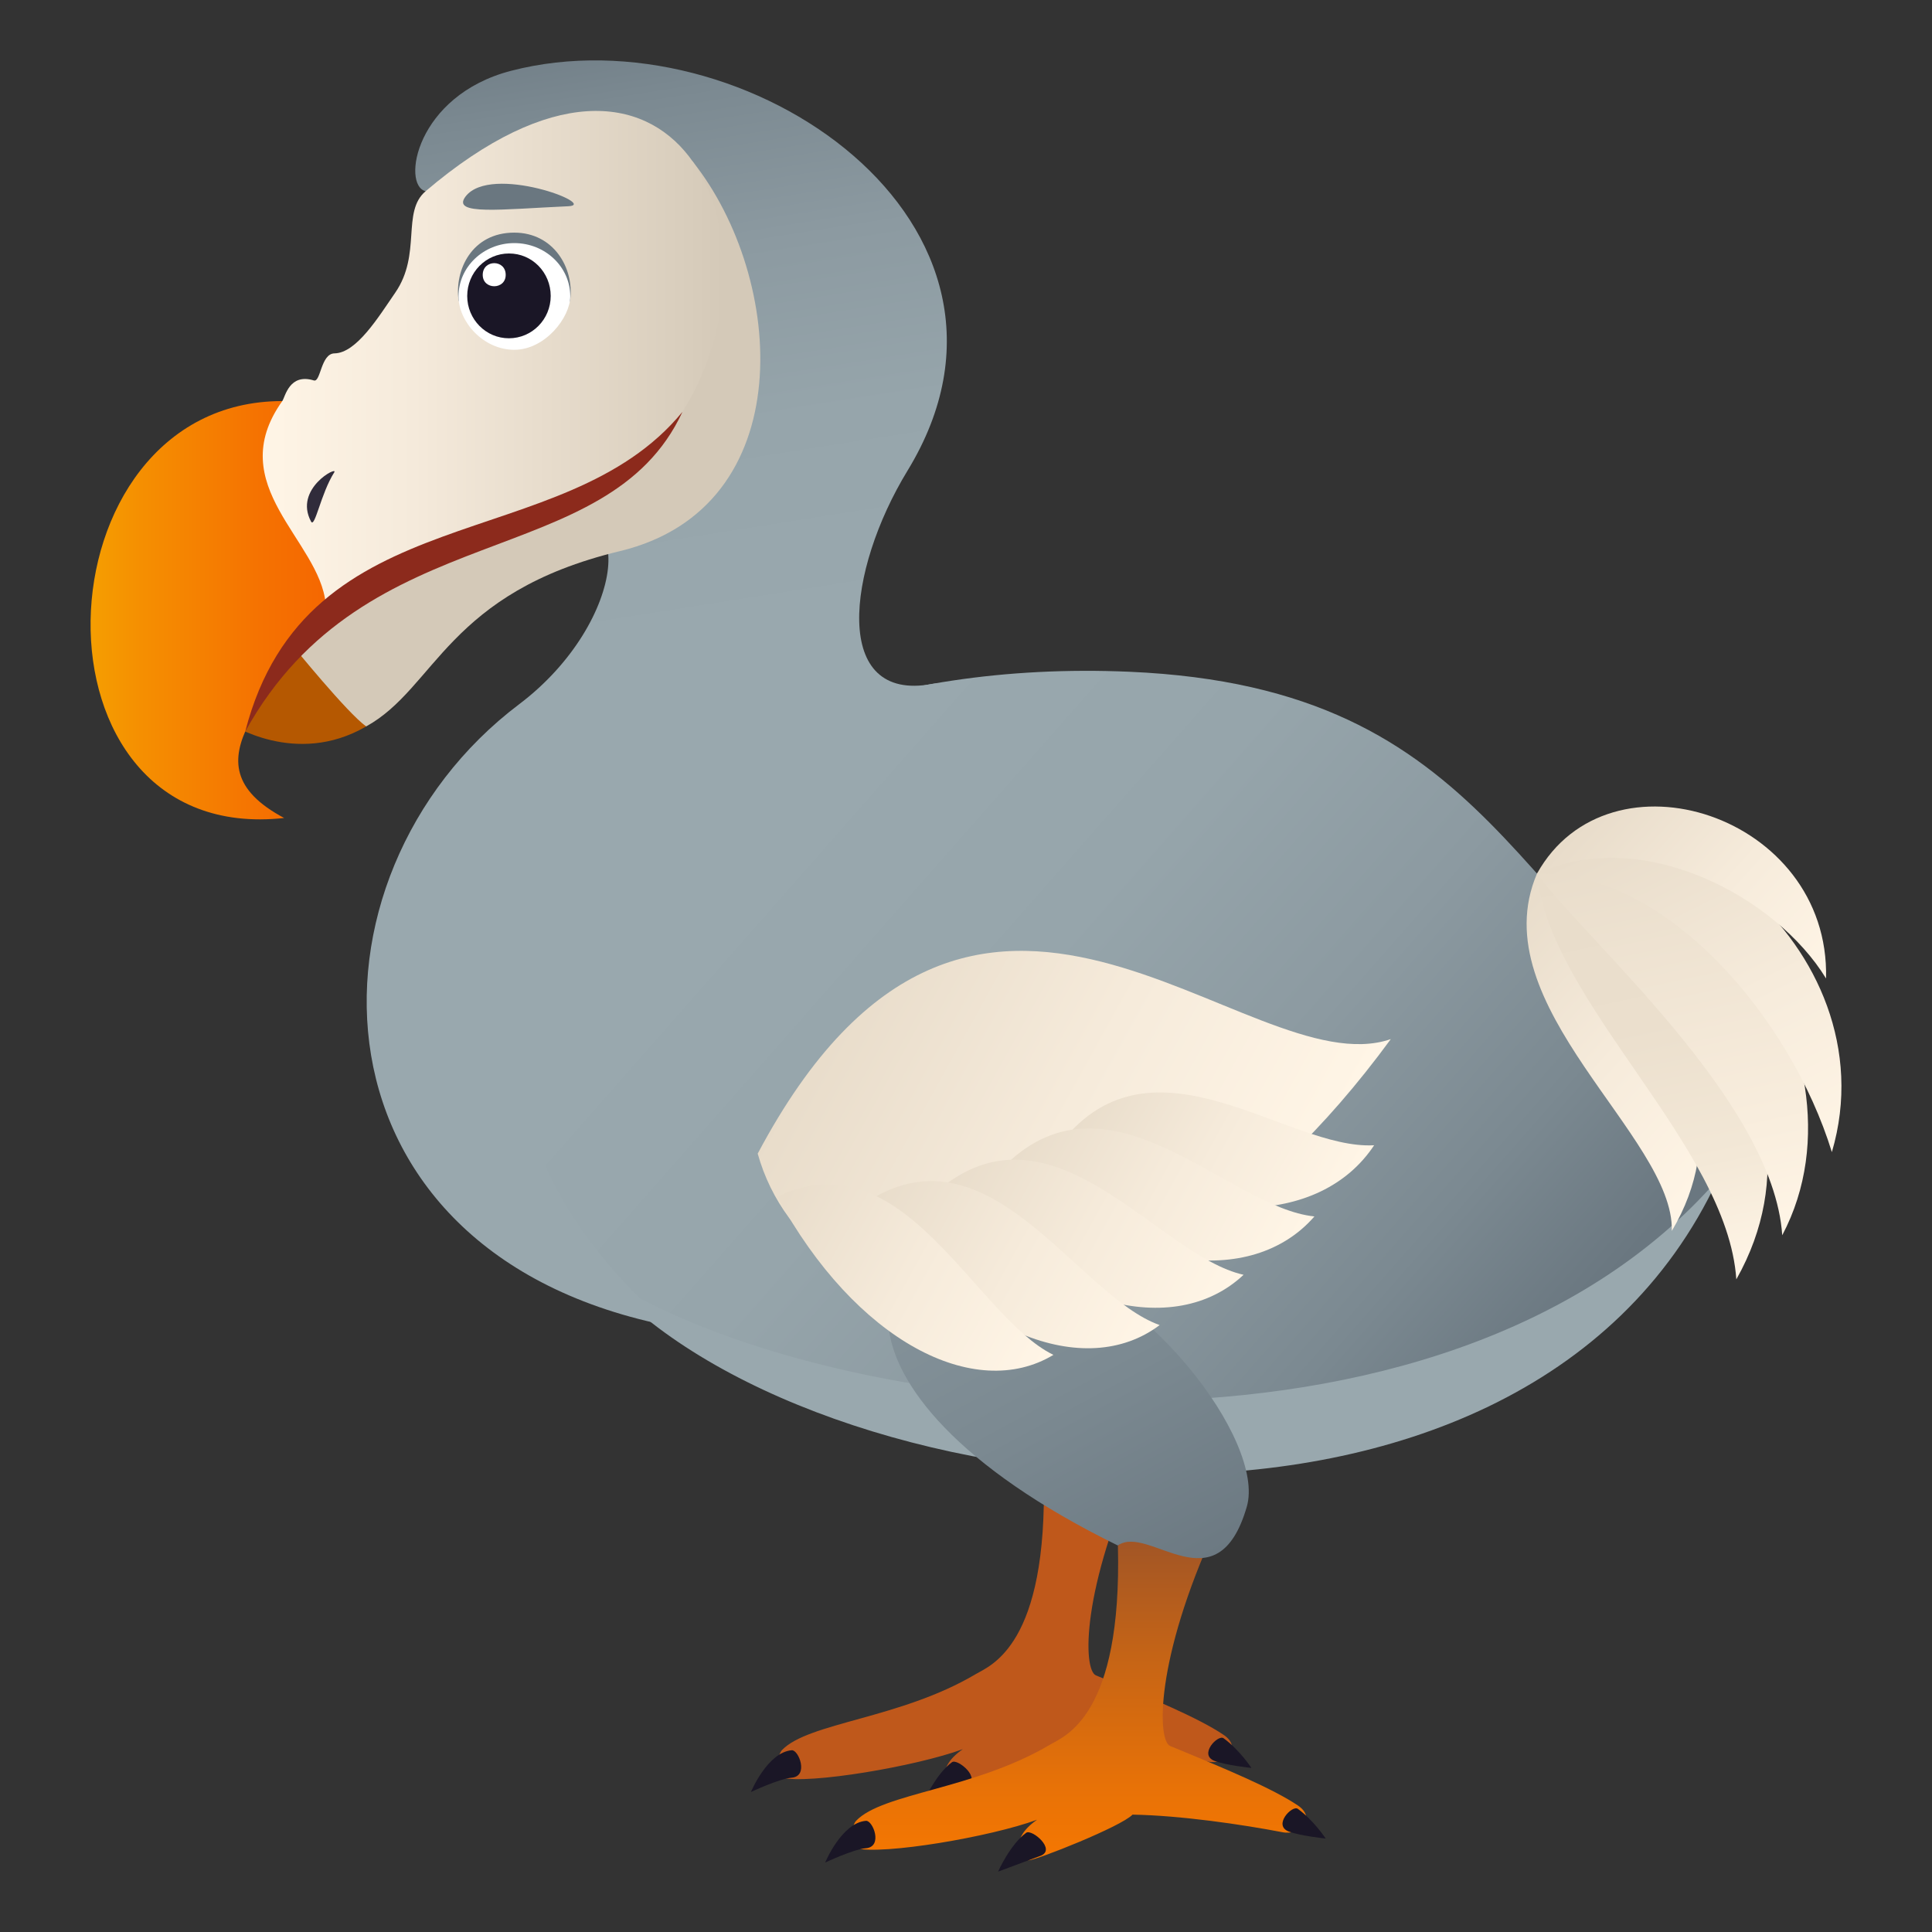 <?xml version="1.0" encoding="utf-8"?>
<!-- Generator: Adobe Illustrator 15.0.0, SVG Export Plug-In . SVG Version: 6.00 Build 0)  -->
<!DOCTYPE svg PUBLIC "-//W3C//DTD SVG 1.1//EN" "http://www.w3.org/Graphics/SVG/1.1/DTD/svg11.dtd">
<svg version="1.1" id="Layer_1" xmlns:x="http://ns.adobe.com/Extensibility/1.0/" xmlns:i="http://ns.adobe.com/AdobeIllustrator/10.0/" xmlns:graph="http://ns.adobe.com/Graphs/1.0/"
	 xmlns="http://www.w3.org/2000/svg" xmlns:xlink="http://www.w3.org/1999/xlink" xmlns:a="http://ns.adobe.com/AdobeSVGViewerExtensions/3.0/"
	 x="0px" y="0px" width="64px" height="64px" viewBox="0 0 64 64" enable-background="new 0 0 64 64" xml:space="preserve">
<rect x="0" y="0" width="64" height="64" fill="#333333" stroke="none"/>
<path fill="#BF581B" d="M36.305,55.5c-0.429-0.177-0.509-2.836,1.5-7.224c-1.641-0.769-3.232,0.583-3.232,0.583
	c0.145,5.662-1.766,6.31-2.25,6.598c-2.503,1.485-5.543,1.596-6.423,2.521c-0.156,0.165-0.228,0.854-0.006,0.91
	c0.902,0.226,4.453-0.375,6.001-0.945c-0.994,0.689-0.525,1.343-0.281,1.343c0.245,0,3.067-1.115,3.444-1.512
	c1.591,0.027,3.624,0.325,4.968,0.583c0.605,0.116,1.13-0.468,0.51-0.886C39.705,56.91,38.147,56.258,36.305,55.5z"/>
<path fill="#1A1626" d="M26.228,57.979c-0.806,0.066-1.353,1.384-1.353,1.384s0.931-0.44,1.347-0.474
	C26.802,58.842,26.456,57.961,26.228,57.979z"/>
<path fill="#1A1626" d="M31.536,58.375c-0.531,0.386-0.931,1.287-0.931,1.287s1.009-0.376,1.399-0.521
	C32.549,58.938,31.721,58.24,31.536,58.375z"/>
<path fill="#1A1626" d="M40.533,57.582c0.531,0.385,0.922,0.984,0.922,0.984s-0.826-0.087-1.217-0.232
	C39.692,58.131,40.348,57.447,40.533,57.582z"/>
<linearGradient id="SVGID_1_" gradientUnits="userSpaceOnUse" x1="22.433" y1="26.686" x2="18.182" y2="-0.263">
	<stop  offset="0.194" style="stop-color:#99A8AE"/>
	<stop  offset="0.445" style="stop-color:#96A5AB"/>
	<stop  offset="0.658" style="stop-color:#8C9AA1"/>
	<stop  offset="0.857" style="stop-color:#7B8991"/>
	<stop  offset="1" style="stop-color:#6A7780"/>
	<a:midPointStop  offset="0.194" style="stop-color:#99A8AE"/>
	<a:midPointStop  offset="0.739" style="stop-color:#99A8AE"/>
	<a:midPointStop  offset="1" style="stop-color:#6A7780"/>
</linearGradient>
<path fill="url(#SVGID_1_)" d="M22.585,44.002C9.859,41.758,9.661,29.017,17.197,23.329c3.615-2.728,3.99-7.342,0.721-5.733
	c-4.466,2.197-1.189-10.621-3.819-11.262c-0.803-0.195-0.328-3.167,2.828-3.988c7.742-2.014,18.118,5.086,13.135,13.247
	c-2.019,3.309-2.519,7.693,0.823,7.063C35.213,21.839,24.903,44.411,22.585,44.002z"/>
<path fill="#D4C9B8" d="M12.13,24.064c2.31-1.275,2.685-4.432,8.404-5.807c6.003-1.443,5.5-9.031,2.406-12.915
	C11.116,10.249,8.065,21.789,8.065,21.789S10.833,23.907,12.13,24.064z"/>
<path fill="#B55801" d="M12.13,24.064c-2.346,1.365-4.541-0.111-4.541-0.111l2.101-2.57C9.69,21.383,11.507,23.623,12.13,24.064z"/>
<linearGradient id="SVGID_2_" gradientUnits="userSpaceOnUse" x1="49.019" y1="47.214" x2="26.119" y2="27.065">
	<stop  offset="0" style="stop-color:#6A7780"/>
	<stop  offset="0.177" style="stop-color:#7B8991"/>
	<stop  offset="0.424" style="stop-color:#8C9AA1"/>
	<stop  offset="0.689" style="stop-color:#96A5AB"/>
	<stop  offset="1" style="stop-color:#99A8AE"/>
	<a:midPointStop  offset="0" style="stop-color:#6A7780"/>
	<a:midPointStop  offset="0.261" style="stop-color:#6A7780"/>
	<a:midPointStop  offset="1" style="stop-color:#99A8AE"/>
</linearGradient>
<path fill="url(#SVGID_2_)" d="M21.525,43.329c6.53,6.205,31.997,8.538,36.681-7.383c-8.092-5.471-8.634-13.168-20.791-13.693
	C20.877,21.538,11.042,33.368,21.525,43.329z"/>
<path fill="#99A8AE" d="M19.906,42.253c6.814,7.742,30.432,10.886,36.995-3.182C47.826,49.471,27.426,47.184,19.906,42.253z"/>
<linearGradient id="SVGID_3_" gradientUnits="userSpaceOnUse" x1="3" y1="20.214" x2="10.857" y2="20.214">
	<stop  offset="0" style="stop-color:#F59E01"/>
	<stop  offset="0.213" style="stop-color:#F58F01"/>
	<stop  offset="0.714" style="stop-color:#F57201"/>
	<stop  offset="1" style="stop-color:#F56701"/>
	<a:midPointStop  offset="0" style="stop-color:#F59E01"/>
	<a:midPointStop  offset="0.418" style="stop-color:#F59E01"/>
	<a:midPointStop  offset="1" style="stop-color:#F56701"/>
</linearGradient>
<path fill="url(#SVGID_3_)" d="M10.789,20.002c-1.467,2.993-4.861,5.241-1.376,7.095C0.631,28.064,1.118,13.286,9.35,13.286
	C9.917,13.286,11.16,19.245,10.789,20.002z"/>
<linearGradient id="SVGID_4_" gradientUnits="userSpaceOnUse" x1="8.703" y1="11.838" x2="23.971" y2="11.838">
	<stop  offset="0" style="stop-color:#FFF5E6"/>
	<stop  offset="0.328" style="stop-color:#F5EADB"/>
	<stop  offset="0.905" style="stop-color:#D9CEBD"/>
	<stop  offset="1" style="stop-color:#D4C9B8"/>
	<a:midPointStop  offset="0" style="stop-color:#FFF5E6"/>
	<a:midPointStop  offset="0.582" style="stop-color:#FFF5E6"/>
	<a:midPointStop  offset="1" style="stop-color:#D4C9B8"/>
</linearGradient>
<path fill="url(#SVGID_4_)" d="M10.789,20.002c3.292-2.541,9.255-2.272,11.818-6.358c3.614-5.761-0.206-14.376-8.508-7.31
	c-0.807,0.687-0.124,2.081-1.006,3.361c-0.552,0.802-1.283,2-2.012,2.011c-0.455,0.006-0.455,0.966-0.683,0.897
	c-0.815-0.25-0.947,0.538-1.047,0.683C7.356,16.084,10.588,17.885,10.789,20.002z"/>
<path fill="#302C3B" d="M10.303,17.275c-0.582-1.088,0.912-1.858,0.769-1.628C10.625,16.354,10.43,17.511,10.303,17.275z"/>
<path id="Shape_30_" fill="#6E8189" d="M15.843,9.485L15.843,9.485"/>
<linearGradient id="SVGID_5_" gradientUnits="userSpaceOnUse" x1="35.742" y1="61.625" x2="35.742" y2="50.378">
	<stop  offset="0" style="stop-color:#F57701"/>
	<stop  offset="0.211" style="stop-color:#E87207"/>
	<stop  offset="0.602" style="stop-color:#C56416"/>
	<stop  offset="1" style="stop-color:#9C5328"/>
	<a:midPointStop  offset="0" style="stop-color:#F57701"/>
	<a:midPointStop  offset="0.57" style="stop-color:#F57701"/>
	<a:midPointStop  offset="1" style="stop-color:#9C5328"/>
</linearGradient>
<path fill="url(#SVGID_5_)" d="M38.764,57.839c-0.428-0.178-0.509-2.836,1.5-7.224c-1.641-0.77-3.232,0.582-3.232,0.582
	c0.145,5.662-1.766,6.311-2.25,6.598c-2.503,1.486-5.542,1.596-6.423,2.522c-0.156,0.164-0.227,0.854-0.006,0.909
	c0.902,0.226,4.452-0.375,6.001-0.945c-0.993,0.689-0.525,1.344-0.281,1.344c0.245,0,3.067-1.116,3.443-1.513
	c1.592,0.027,3.625,0.325,4.969,0.583c0.605,0.117,1.13-0.467,0.51-0.886C42.164,59.249,40.606,58.596,38.764,57.839z"/>
<path fill="#1A1626" d="M28.686,60.317c-0.806,0.065-1.352,1.383-1.352,1.383s0.931-0.44,1.346-0.474
	C29.261,61.18,28.916,60.299,28.686,60.317z"/>
<path fill="#1A1626" d="M33.994,60.713C33.462,61.099,33.063,62,33.063,62s1.009-0.375,1.399-0.521
	C35.009,61.276,34.18,60.578,33.994,60.713z"/>
<path fill="#1A1626" d="M42.992,59.92c0.532,0.386,0.924,0.985,0.924,0.985s-0.828-0.087-1.219-0.232
	C42.152,60.469,42.807,59.785,42.992,59.92z"/>
<linearGradient id="SVGID_6_" gradientUnits="userSpaceOnUse" x1="39.006" y1="53.188" x2="13.263" y2="5.566">
	<stop  offset="0" style="stop-color:#6A7780"/>
	<stop  offset="0.141" style="stop-color:#7B8991"/>
	<stop  offset="0.337" style="stop-color:#8C9AA1"/>
	<stop  offset="0.547" style="stop-color:#96A5AB"/>
	<stop  offset="0.794" style="stop-color:#99A8AE"/>
	<a:midPointStop  offset="0" style="stop-color:#6A7780"/>
	<a:midPointStop  offset="0.261" style="stop-color:#6A7780"/>
	<a:midPointStop  offset="0.794" style="stop-color:#99A8AE"/>
</linearGradient>
<path fill="url(#SVGID_6_)" d="M41.302,49.912c-0.983,3.387-3.257,0.553-4.271,1.285c-10.622-5.204-8.522-11.018-3.377-9.791
	C37.963,42.434,41.927,47.763,41.302,49.912z"/>
<linearGradient id="SVGID_7_" gradientUnits="userSpaceOnUse" x1="289.216" y1="-417.443" x2="305.731" y2="-417.443" gradientTransform="matrix(0.875 0.484 -0.484 0.875 -427.316 258.327)">
	<stop  offset="0" style="stop-color:#E8DCCA"/>
	<stop  offset="0.516" style="stop-color:#F6EBDB"/>
	<stop  offset="1" style="stop-color:#FFF5E6"/>
	<a:midPointStop  offset="0" style="stop-color:#E8DCCA"/>
	<a:midPointStop  offset="0.418" style="stop-color:#E8DCCA"/>
	<a:midPointStop  offset="1" style="stop-color:#FFF5E6"/>
</linearGradient>
<path fill="url(#SVGID_7_)" d="M46.072,34.422c-8.878,12.127-19.235,10.021-20.972,3.793C32.286,24.682,41.289,36.065,46.072,34.422
	z"/>
<linearGradient id="SVGID_8_" gradientUnits="userSpaceOnUse" x1="297.837" y1="-419.302" x2="306.95" y2="-419.302" gradientTransform="matrix(0.875 0.484 -0.484 0.875 -427.316 258.327)">
	<stop  offset="0" style="stop-color:#E8DCCA"/>
	<stop  offset="0.516" style="stop-color:#F6EBDB"/>
	<stop  offset="1" style="stop-color:#FFF5E6"/>
	<a:midPointStop  offset="0" style="stop-color:#E8DCCA"/>
	<a:midPointStop  offset="0.418" style="stop-color:#E8DCCA"/>
	<a:midPointStop  offset="1" style="stop-color:#FFF5E6"/>
</linearGradient>
<path fill="url(#SVGID_8_)" d="M45.52,37.938c-1.773,2.684-6.158,2.86-10.367-0.088C38.207,33.982,42.641,38.104,45.52,37.938z"/>
<linearGradient id="SVGID_9_" gradientUnits="userSpaceOnUse" x1="296.592" y1="-416.848" x2="306.362" y2="-416.848" gradientTransform="matrix(0.875 0.484 -0.484 0.875 -427.316 258.327)">
	<stop  offset="0" style="stop-color:#E8DCCA"/>
	<stop  offset="0.516" style="stop-color:#F6EBDB"/>
	<stop  offset="1" style="stop-color:#FFF5E6"/>
	<a:midPointStop  offset="0" style="stop-color:#E8DCCA"/>
	<a:midPointStop  offset="0.418" style="stop-color:#E8DCCA"/>
	<a:midPointStop  offset="1" style="stop-color:#FFF5E6"/>
</linearGradient>
<path fill="url(#SVGID_9_)" d="M43.542,40.296c-2.077,2.389-6.42,1.872-10.213-1.725C36.812,35.209,40.679,40.007,43.542,40.296z"/>
<linearGradient id="SVGID_10_" gradientUnits="userSpaceOnUse" x1="295.108" y1="-414.487" x2="305.245" y2="-414.487" gradientTransform="matrix(0.875 0.484 -0.484 0.875 -427.316 258.327)">
	<stop  offset="0" style="stop-color:#E8DCCA"/>
	<stop  offset="0.516" style="stop-color:#F6EBDB"/>
	<stop  offset="1" style="stop-color:#FFF5E6"/>
	<a:midPointStop  offset="0" style="stop-color:#E8DCCA"/>
	<a:midPointStop  offset="0.418" style="stop-color:#E8DCCA"/>
	<a:midPointStop  offset="1" style="stop-color:#FFF5E6"/>
</linearGradient>
<path fill="url(#SVGID_10_)" d="M41.195,42.229c-2.275,2.143-6.535,1.116-9.968-2.921C34.986,36.361,38.385,41.605,41.195,42.229z"
	/>
<linearGradient id="SVGID_11_" gradientUnits="userSpaceOnUse" x1="293.218" y1="-412.393" x2="303.619" y2="-412.393" gradientTransform="matrix(0.875 0.484 -0.484 0.875 -427.316 258.327)">
	<stop  offset="0" style="stop-color:#E8DCCA"/>
	<stop  offset="0.516" style="stop-color:#F6EBDB"/>
	<stop  offset="1" style="stop-color:#FFF5E6"/>
	<a:midPointStop  offset="0" style="stop-color:#E8DCCA"/>
	<a:midPointStop  offset="0.418" style="stop-color:#E8DCCA"/>
	<a:midPointStop  offset="1" style="stop-color:#FFF5E6"/>
</linearGradient>
<path fill="url(#SVGID_11_)" d="M38.415,43.895c-2.457,1.854-6.577,0.304-9.592-4.148C32.829,37.271,35.691,42.925,38.415,43.895z"
	/>
<linearGradient id="SVGID_12_" gradientUnits="userSpaceOnUse" x1="290.478" y1="-410.472" x2="301.019" y2="-410.472" gradientTransform="matrix(0.875 0.484 -0.484 0.875 -427.316 258.327)">
	<stop  offset="0" style="stop-color:#E8DCCA"/>
	<stop  offset="0.516" style="stop-color:#F6EBDB"/>
	<stop  offset="1" style="stop-color:#FFF5E6"/>
	<a:midPointStop  offset="0" style="stop-color:#E8DCCA"/>
	<a:midPointStop  offset="0.418" style="stop-color:#E8DCCA"/>
	<a:midPointStop  offset="1" style="stop-color:#FFF5E6"/>
</linearGradient>
<path fill="url(#SVGID_12_)" d="M34.896,44.882c-2.603,1.57-6.552-0.45-9.15-5.237C29.936,37.63,32.278,43.602,34.896,44.882z"/>
<linearGradient id="SVGID_13_" gradientUnits="userSpaceOnUse" x1="236.482" y1="641.734" x2="247.736" y2="641.734" gradientTransform="matrix(0.741 0.671 0.671 -0.741 -556.932 348.158)">
	<stop  offset="0" style="stop-color:#E8DCCA"/>
	<stop  offset="0.516" style="stop-color:#F6EBDB"/>
	<stop  offset="1" style="stop-color:#FFF5E6"/>
	<a:midPointStop  offset="0" style="stop-color:#E8DCCA"/>
	<a:midPointStop  offset="0.418" style="stop-color:#E8DCCA"/>
	<a:midPointStop  offset="1" style="stop-color:#FFF5E6"/>
</linearGradient>
<path fill="url(#SVGID_13_)" d="M55.381,40.776c3.623-6.079-4.466-11.836-4.466-11.836C49.037,33.308,55.469,37.658,55.381,40.776z"
	/>
<linearGradient id="SVGID_14_" gradientUnits="userSpaceOnUse" x1="-598.151" y1="1046.352" x2="-588.734" y2="1046.352" gradientTransform="matrix(0.468 1.477 0.986 -0.21 -698.57 1131.497)">
	<stop  offset="0" style="stop-color:#E8DCCA"/>
	<stop  offset="0.402" style="stop-color:#EBDFCD"/>
	<stop  offset="0.733" style="stop-color:#F3E8D7"/>
	<stop  offset="1" style="stop-color:#FFF5E6"/>
	<a:midPointStop  offset="0" style="stop-color:#E8DCCA"/>
	<a:midPointStop  offset="0.746" style="stop-color:#E8DCCA"/>
	<a:midPointStop  offset="1" style="stop-color:#FFF5E6"/>
</linearGradient>
<path fill="url(#SVGID_14_)" d="M57.518,42.381c3.803-6.737-3.883-13.331-6.603-13.44C51.314,33.187,57.218,37.931,57.518,42.381z"
	/>
<linearGradient id="SVGID_15_" gradientUnits="userSpaceOnUse" x1="-598.327" y1="1047.262" x2="-589.456" y2="1047.262" gradientTransform="matrix(0.468 1.477 0.986 -0.21 -698.57 1131.497)">
	<stop  offset="0" style="stop-color:#E8DCCA"/>
	<stop  offset="0.753" style="stop-color:#F9EEDE"/>
	<stop  offset="1" style="stop-color:#FFF5E6"/>
	<a:midPointStop  offset="0" style="stop-color:#E8DCCA"/>
	<a:midPointStop  offset="0.545" style="stop-color:#E8DCCA"/>
	<a:midPointStop  offset="1" style="stop-color:#FFF5E6"/>
</linearGradient>
<path fill="url(#SVGID_15_)" d="M59.039,40.919c3.281-6.201-3.617-15.033-8.124-11.979C52.51,31.136,58.74,36.468,59.039,40.919z"/>
<linearGradient id="SVGID_16_" gradientUnits="userSpaceOnUse" x1="-345.709" y1="916.315" x2="-336.483" y2="916.315" gradientTransform="matrix(0.705 1.2 0.902 -0.445 -528.827 850.083)">
	<stop  offset="0" style="stop-color:#E8DCCA"/>
	<stop  offset="0.516" style="stop-color:#F6EBDB"/>
	<stop  offset="1" style="stop-color:#FFF5E6"/>
	<a:midPointStop  offset="0" style="stop-color:#E8DCCA"/>
	<a:midPointStop  offset="0.418" style="stop-color:#E8DCCA"/>
	<a:midPointStop  offset="1" style="stop-color:#FFF5E6"/>
</linearGradient>
<path fill="url(#SVGID_16_)" d="M60.683,38.165c2.015-6.82-6.093-12.939-9.768-9.225C55.207,28.844,59.322,33.742,60.683,38.165z"/>
<linearGradient id="SVGID_17_" gradientUnits="userSpaceOnUse" x1="236.365" y1="647.461" x2="245.912" y2="647.461" gradientTransform="matrix(0.741 0.671 0.671 -0.741 -556.932 348.158)">
	<stop  offset="0" style="stop-color:#E8DCCA"/>
	<stop  offset="0.516" style="stop-color:#F6EBDB"/>
	<stop  offset="1" style="stop-color:#FFF5E6"/>
	<a:midPointStop  offset="0" style="stop-color:#E8DCCA"/>
	<a:midPointStop  offset="0.418" style="stop-color:#E8DCCA"/>
	<a:midPointStop  offset="1" style="stop-color:#FFF5E6"/>
</linearGradient>
<path fill="url(#SVGID_17_)" d="M60.49,32.413c0.137-5.425-7.182-7.767-9.575-3.473C54.416,27.327,58.849,29.722,60.49,32.413z"/>
<path fill="#6A7780" d="M17.036,7.706c-1.416,0-1.976,1.251-1.847,2.22c0.087,0.726,3.61,0.726,3.7,0
	C19.021,8.874,18.336,7.706,17.036,7.706z"/>
<path fill="#FFFFFF" d="M17.036,8.053c-1.021,0-1.847,0.792-1.847,1.764c0,0.843,0.824,1.771,1.847,1.77
	c1.026,0,1.855-1.078,1.855-1.77C18.891,8.845,18.064,8.053,17.036,8.053z"/>
<path fill="#1A1626" d="M16.859,8.397c0.767-0.004,1.384,0.628,1.384,1.407c0,0.773-0.618,1.402-1.384,1.402
	c-0.762,0.002-1.382-0.629-1.382-1.4C15.477,9.025,16.097,8.397,16.859,8.397z"/>
<path fill="#FFFFFF" d="M16.752,9.105c0,0.503-0.761,0.503-0.761,0C15.993,8.588,16.752,8.588,16.752,9.105z"/>
<path fill="#6A7780" d="M18.825,6.832c1.024-0.046-2.557-1.415-3.401-0.325C14.936,7.146,16.604,6.932,18.825,6.832z"/>
<path fill="#8C2A1C" d="M8.123,24.233c4.007-7.241,11.99-5.207,14.484-10.59C18.648,18.477,10.167,16.32,8.123,24.233z"/>
</svg>
